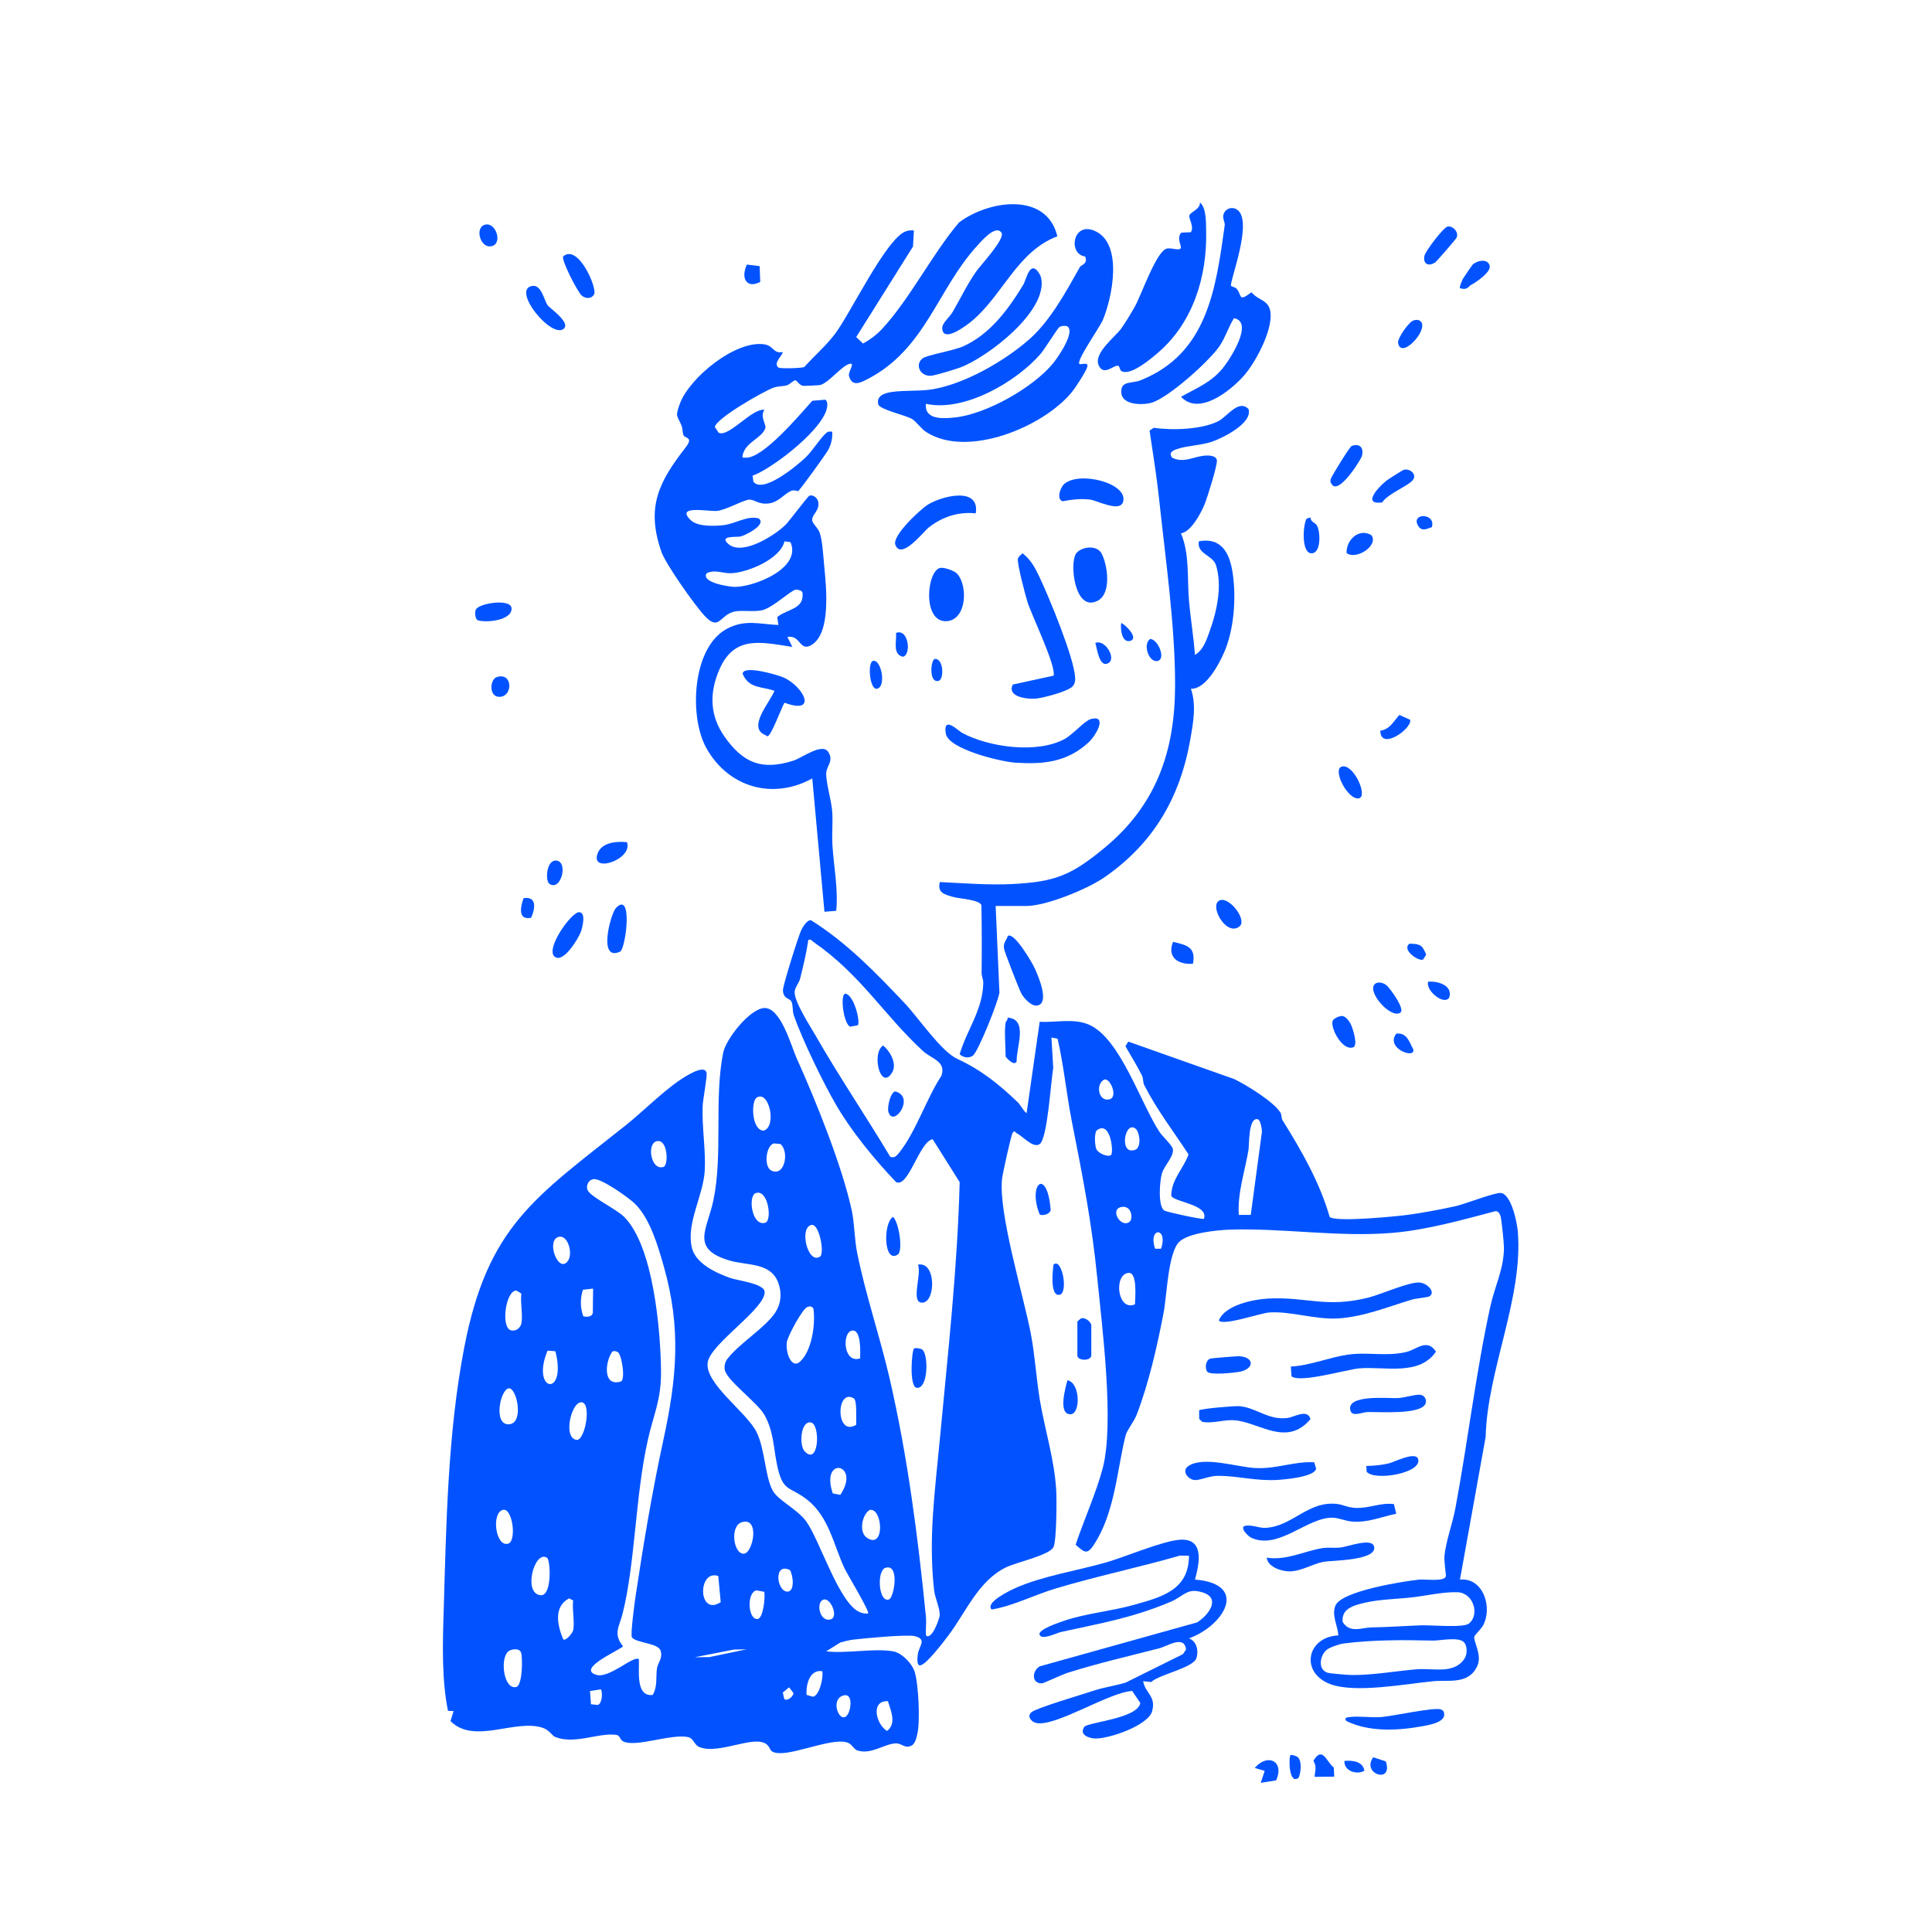 <?xml version="1.0" encoding="UTF-8"?><svg id="Layer_1" xmlns="http://www.w3.org/2000/svg" viewBox="0 0 1536 1536"><defs><style>.cls-1{fill:#0253ff;}</style></defs><path class="cls-1" d="M709.98,1312.84c6.96,1.24,14.95,9.42,17.16,16.12,3.15,9.57,4.46,39.6,2.25,49.23-.84,3.66-1.92,9.16-5.86,10.08-4.58,1.63-6.93-2.5-11.52-2.23-9.48.56-19.16,9.04-30.23,5.69-2.63-.8-4.31-4.46-6.84-5.81-10.41-5.55-41.04,8.41-55.28,7.88-8.93-.34-6.18-4-10.39-7.17-9.97-7.48-37.84,8.59-53.14,2.36-4.67-1.9-4.35-7.01-9.36-8-13.34-2.64-41.1,8.3-51.14,3.57-3.02-1.43-2.41-4.87-5.82-5.31-14.38-1.85-33,8.04-48.71,1.57-1.68-.69-4.7-5.4-9.18-7-21.84-7.78-54.82,13.56-73.75-5.51l2.45-7.94-4.47-.19c-5.02-24.84-4.24-52.77-3.46-78.36,2.12-69.66,3.13-141.44,16.32-210.14,18.64-97.09,56.43-119.72,128.62-177.17,15.25-12.14,33.44-31.15,50.02-40.22,2.76-1.51,12.57-7.03,14.08-1.52.72,2.64-2.94,21.63-3.11,26.67-.6,16.84,2.52,35.18,1.7,50.83-1.07,20.19-14.57,41.43-10.44,61.02,2.79,13.23,19.15,20.57,30.7,24.76,5.15,1.87,26.75,4.39,27.32,10.81,1.17,13.25-42.52,40.96-45.21,56.06-3,16.86,31.43,39.98,39.06,56.14,6.59,13.95,6.4,34.69,12.6,46.02,4.22,7.72,19.41,14.7,26.45,24.25,11.01,14.93,26.37,66.24,43.13,72.53,2.11.79,4.01,1.21,6.25.86,1.46-1.41-16.68-31.37-18.78-35.87-8.68-18.63-12.42-40.98-29.54-54.43-14.45-11.36-19.52-5.64-24.16-28.13-2.78-13.49-2.59-26.12-9.86-39.26-5.67-10.24-30.86-27.96-31.73-36.53-.37-3.64.73-6.71,3.17-9.36,9.35-11.56,29.47-23.96,37.15-35.73,4.58-7.01,5.21-15.12,2.53-22.98-5.81-17.02-24.71-14.09-38.8-18.23-31.58-9.27-17.96-24.54-13.04-47.72,7.77-36.63.44-80.2,7.78-117.39,2.16-10.95,20.81-34.65,32.37-35.66,13.35-1.17,21.77,30.31,26.08,39.85,15.06,33.39,36.09,85.49,43.81,120.97,2.19,10.08,2.08,22.6,4.3,33.72,6.58,32.94,18.1,66.67,25.7,99.47,14.39,62.18,22.63,126.23,28.96,189.68.49,4.93-.29,10.08.03,15.03,4.3,4.48,10.99-13.17,10.97-16.42-.02-5.5-3.82-13.57-4.48-19.39-4.68-41.67.69-78.82,4.57-120.26,6.36-67.9,14-135.94,15.75-204.27l-21.46-34.08c-10.51,1.65-19.24,38.96-29.08,34.07-17.1-17.92-35.35-40.1-47.84-61.6-10.28-17.69-26.88-51.97-33.51-71.06-1.23-3.54-.45-8.03-1.85-10.85-1.44-2.89-6.47-1.82-6.76-9.05-.14-3.5,12.4-43.47,14.65-47.96,1.26-2.51,4.44-7.97,7.66-7.68,28.41,17.79,51.88,42.04,74.76,66.29,10.62,11.25,28.8,38.14,41.58,43.98,18.41,8.41,33.03,20.03,47.98,34.41,2.72,2.61,4.06,6.38,7.07,8.77l10.43-72.71c13.01.74,27.06-3.03,39.31,2.36,24.63,10.85,40.58,61.66,55.88,85.14,2.18,3.35,9.78,10.43,10.58,13.31,1.56,5.63-6.6,13.41-8.5,19.42-1.95,6.19-3.41,26.62,1.86,29.88,1.88,1.16,28.71,6.97,31.43,6.6,4.19-11.69-24.55-13.36-25.96-18.47.1-12.96,9.66-21.39,13.75-32.79-11.95-18.28-25.22-35.49-35.2-55.01-1.14-2.23-.68-5.34-1.83-7.68-3.9-7.93-8.84-15.61-13.15-23.34l2.27-3.65,84.16,29.75c9.76,4.71,31.3,17.9,36.81,26.71,1.16,1.85.52,4.26,1.67,6.09,15.18,24.3,29.48,49.23,37.51,76.95,5.68,4.12,52.94-.52,63-1.89,10.61-1.45,27.03-4.49,37.47-6.89,7.51-1.73,30.8-10.88,35.55-10.39,8.34.86,12.97,23.62,13.54,30.85,4.22,53.08-24.26,109.81-25.6,163.06l-20.42,113.47c18.82-1.73,26.03,22.6,18.31,36.53-1.62,2.92-6.65,7.56-6.91,8.84-.76,3.8,6.28,14.53,2.48,23.09-6.78,15.28-22.81,11.15-35.25,12.36-21.79,2.11-61.77,9.7-81.59,2.34-24.47-9.1-18.91-37.63,6.31-38.81-.52-7.7-5.59-16.02-2.34-23.72,4.89-11.57,53.97-19.3,66.52-20.61,4.71-.49,19.97,1.89,21.25-2.6.33-1.16-1.64-11.67-1.05-16.83,1.33-11.78,6.4-25.34,8.63-37.3,9.96-53.36,16.26-107.78,27.84-160.71,3.39-15.5,10.69-29.38,10.78-46.38.02-3.48-1.97-23.71-2.9-25.75-.79-1.75-1.81-3.62-4.05-3.32-26.28,6.95-53.98,14.78-81.14,17.16-42.61,3.73-88.11-3.95-130.05-2.5-9.99.35-32.99,2.64-40.12,9.78-8.8,8.8-9.78,42.81-12.24,55.76-5.01,26.37-11.86,56.62-21.51,81.6-2.08,5.39-7.81,12.44-8.82,16.53-7,28.36-8.52,61.68-25.38,87.11-5.42,8.18-7.6,5.46-14.33-.26,6.51-19.57,16.26-40.99,21.49-60.7,9.45-35.58-.41-112.31-4.31-151.64-4.38-44.13-11.67-81.12-20.15-124.03-4.31-21.81-6.37-44.3-11.38-65.97l-4.89-.93,1.47,24.33c-1.92,9.55-4.48,56.52-10.95,60.5-5.29,3.25-13.07-6.2-18.23-8.83-1.31-.67-1.59-2.74-3.22.03-1.24,2.09-7.8,31.92-8.29,36.08-3.17,27.16,17.12,93.19,22.9,123.64,3.38,17.81,4.26,35.49,7.22,52.98,4.02,23.67,11.39,46.51,12.89,70.7.49,7.89.36,40.02-2.07,45.54-2.87,6.54-29.39,12.17-37.68,16.19-22.09,10.72-31.68,35.22-45.8,54.01-3.94,5.24-16.9,22.35-22.07,23.88-3.68,1.24-2.69-6.66-2.39-8.74.95-6.63,7.67-11.99-2.58-14.41-6.19-1.46-40.25,1.77-48.66,2.78-3.35.4-7.11,1.35-10.37,2.31l-11.23,7c15.83,1.98,38.09-2.67,53.08,0ZM733.52,835.38c-31.51-29.27-48.99-60.25-86.89-86.6-1.35-.94-1.57-2.2-3.98-1.55-1.49,10.18-3.99,20.76-6.51,30.73-.9,3.55-3.8,6.43-4.32,10.07-1.04,7.41,12.2,27.6,16.5,35.1,18.75,32.77,40.12,64.19,59.46,96.59,3.35,1.09,5-.71,6.88-3.04,13.37-16.49,21.87-43.31,33.73-61.31,4.23-11.62-7.96-13.55-14.89-19.99ZM878.11,858.2c-7.64,3.56-4.64,18.6,4.38,15.64,6.17-2.02.51-16.46-4.38-15.64ZM601.65,872.6c-4.68,2.88-4.2,25.82,5.36,26.3,10.77-2.82,4.63-32.44-5.36-26.3ZM994.39,965.87l8.89-66.04c.02-2.37-1.16-9.52-3.38-10.01-7.51-1.67-6.65,20.47-7.3,24.35-2.87,17.22-8.83,34.06-7.73,51.7h9.52ZM903.68,898.14c-9.42-9.82-15,22.34-.26,15.58,3.77-3.19,2.73-11.53.26-15.58ZM883.37,918.21c2.05-1.78-.17-27.43-11.1-19.8-2.52,1.76-1.91,12.11-.64,15.12,1.46,3.47,9.35,6.75,11.74,4.68ZM521.68,907.43c-7.56,2.44-4.1,23.57,5.91,20.28,4.09-1.34,3.4-23.28-5.91-20.28ZM615.23,909.04c-6.04,1.77-8.07,17.02-2.71,21.19,11.02,6.57,15.42-14.27,7.99-20.68l-5.28-.51ZM518.92,1347.53c4.05-6.97,2.35-14.2,3.4-21.15.7-4.67,4.87-8.1,2.85-14.08-2.1-6.22-19.23-5.91-22.81-10.57-1.2-2.34,2.1-27.02,2.85-32.07,6.18-41.38,13.3-83.96,22.24-125.11,10.57-48.65,14.26-88.44.33-137.51-4.61-16.23-10.92-38.11-22.92-49.96-5-4.94-26.35-19.96-32.61-19.66-4.36.21-7.06,5.68-4.71,9.42,3.34,5.32,22.7,14.67,28.6,20.54,23.45,23.29,29.08,90.87,29.39,122.87.22,22.6-5.79,33.72-10.49,54.59-10,44.43-10.01,98.32-20.12,138.29-2.56,10.11-7.67,15.87.36,25.65-.51,2.29-38.08,17.87-21.02,22.81,10.23,2.96,29.93-16.07,33.7-12.42.3,9.22-2.67,29.96,10.95,28.36ZM600.82,948.54c-6.34,2.19-3.17,26.76,7.6,23.57,5.64-1.67,2.39-27.01-7.6-23.57ZM890.95,959.75c-8.47,2.22.15,16.62,6.89,11.77,3.02-2.18,1.78-9.53-1.68-11.24-1.68-1-3.36-1.01-5.2-.52ZM652,998.98c3.71-2.54-.64-26.37-6.82-25.13-10.17,2.05-2.9,31.8,6.82,25.13ZM923.06,992.79c5.94-17.39-10.64-17.43-4.7,0h4.7ZM444.02,983.38c-10.23,2.92.15,30.08,7.65,18.84,3.98-5.96-.29-20.94-7.65-18.84ZM902.33,1036.98c.09-4.7,2.2-25.61-5.11-24.99-12.06,1.02-8.91,31.07,5.11,24.99ZM471.54,1024.47l-8.11.93c-2.21,6.79-2.2,14.42.32,21.1,2.81.59,6.53.68,7.55-2.45l.23-19.59ZM414.5,1052.21c1.35-6.49-.98-16.74,0-23.77l-3.97-2.44c-8.48.02-12.49,28.99-4.5,31.57,3.84,1.24,7.71-1.7,8.47-5.37ZM642.12,1038.97c-4,1.08-15.76,23.2-16.53,27.88-1.25,7.69,3.43,22.34,10.72,15.46,9.24-8.72,12.19-30.03,10.34-42.03-1.27-1.82-2.49-1.87-4.53-1.31ZM683.84,1079.94c.06-4.31,1.14-24.06-6.88-21.98-7.59,1.97-6.42,26.44,6.88,21.98ZM435.3,1073.83c-13.6,33.06,15.72,37.55,6.25.45l-6.25-.45ZM491.77,1075.56c-.91-1.04-4.01-2.27-5.26-.56-5.46,8.03-7.36,27.93,7.31,23.26,3.41-2.4.55-19.74-2.06-22.7ZM404.38,1103.79c-6.71,1.17-12.19,28.62-.19,28.58,12.99-.04,6.62-29.71.19-28.58ZM678.88,1111.84c-14.24-8.87-14.85,31.02,1.86,20.9-.26-3.8.78-19.26-1.86-20.9ZM461.46,1114.92c-7.53,1.3-13.81,28.01-3.17,29.84,6.94,1.2,12.75-31.49,3.17-29.84ZM639.86,1154.01c11.36,11.56,12.43-21.59,4.92-23.08-8.29-1.64-9.71,18.2-4.92,23.08ZM662.06,1187.28l6.03,1.18c16.76-25.06-16.19-31.34-6.03-1.18ZM399.57,1200.46c-9.12,2.87-5.43,29.83,4.5,26.78,6.87-2.11,3.43-29.28-4.5-26.78ZM691.26,1200.51c-6.05,4-8.63,17.78-1.97,22.12,14.75,9.6,12.31-24.71,1.97-22.12ZM589.91,1210.16c-9.88,2.89-6.81,25.07,1.24,25.11,7.51.03,13.28-29.35-1.24-25.11ZM434.95,1238.52c-9.93-6.67-19.53,28.46-5.12,29.72,9.21.81,7.85-27.89,5.12-29.72ZM628.01,1248.24c-13.3-6.44-10.53,17.1-2,17.14,6.27.03,4.39-13.65,2-17.14ZM703.88,1246.49c-6.96,2.24-5.47,27.88,2.89,25.12,4.06-1.33,8.78-28.88-2.89-25.12ZM571.05,1252.96c-16.54-5.49-16.22,32.64,1.94,20.8l-1.94-20.8ZM607.58,1265.53l-6.15-1.14c-7.96,1.59-6.87,23.4.86,22.77,4.51-.37,6.28-17.6,5.3-21.63ZM1158.67,1265.86c-11.78-.32-25.09,2.9-36.76,4.18-14.22,1.56-27.64,1.34-42.03,5.5-7.2,2.08-13.38,5.52-12.4,14,5.71,9.25,15.28,4.42,22.78,4.3,13.34-.21,26.4-1.17,39.53-1.66,8.04-.3,33.67,2.22,38.14-1.47,8.76-7.22,3.36-24.51-9.25-24.85ZM455.69,1296.2c1.38-6.42-1-16.78,0-23.77l-3.22-1.69c-12.62,6.61-9.29,21.63-4.68,32.58,2.24,1.64,7.51-5.33,7.9-7.13ZM654.69,1271.75c-6.32,1.95-3.06,18.56,5.98,15.61,6.01-1.96-.21-17.39-5.98-15.61ZM1163.52,1305.29c-4.6-4.01-18.89-.85-24.43-.98-23.61-.52-47.42-.69-70.9,2.32-3.42.44-11.2,3.02-13.73,5.29-5.23,4.69-6.93,15.68,1.25,18.01,2.05.58,15.87,1.72,18.85,1.76,16.61.22,35.53-3.27,52.13-4.58,12.82-1.01,29.27,4.17,37.59-8.4,2.42-3.66,2.46-10.61-.76-13.42ZM403.78,1313.22c-6.41,6.42-3.12,30.2,6.59,28.01,5.18-1.17,5.18-23.43,3.89-27.36s-8.22-2.91-10.48-.65ZM593.52,1311.27l-10.09.19-31.09,6.12,11.71-.15,29.47-6.15ZM653.73,1328.68c-10.05-1.68-13.1,10.8-12.48,18.8l5.13,1.49c5.13-.95,8.42-15.51,7.35-20.3ZM623.65,1350.86c2.33,1.77,6.7-1.82,7.25-4.68l-3.53-4.7-5,4.08c.17,1.05,1.05,5.14,1.27,5.3ZM477.75,1343.07l-8.69,1.35.78,10.51,5.51.56c3.24-1.15,3.98-9.25,2.4-12.42ZM670.65,1347.93c-12.11,3.27-1.68,26.3,4.08,13.63,2.03-4.45,2.89-15.51-4.08-13.63ZM705.94,1352.5c-14-.72-9.56,18.36-.71,23.68,7.79-6,2.92-16.21.71-23.68Z"/><path class="cls-1" d="M840.67,187.85c-31.83,11.91-43.57,47.05-68.08,67.43-4.16,3.46-22.73,17.64-23.5,5.93-.28-4.33,5.73-8.83,8.29-13.2,6.37-10.89,11.27-21.49,18.64-32.06,3.8-5.44,23.5-26.26,20.15-31.02-4.73-6.72-16.54,7.45-19.67,10.9-31.46,34.59-40.83,82.18-87.39,105.89-5.83,2.97-11.82,5.62-14.14-2.85-.92-3.36,5.62-11.15.19-9.52-6.42,1.92-16.06,14.76-23,16.76-.64.19-12.72.79-13.39.7-3.51-.48-5.08-4.36-6.4-4.46-1.47-.11-4.44,3.34-6.79,3.99-3.45.95-6.95.51-10.75,1.92-7.96,2.95-45.3,24.19-46.52,31.21l3.09,4.59c8.11,3.77,26.21-19.5,36.38-18.27-3.84,4.98,1.41,11.99.78,14.25-2.24,8.1-15.85,11.31-18.04,21.58-.6,2.84-.13,2.09,2.24,2.24,13.9.91,43.33-34.52,53.03-45.23l10.08-.85c1.27.18,1.72,2.08,1.82,3.14,1.72,17.07-43.67,51.87-59.35,57.23l.64,4.76c7.51,10.15,35.38-13.4,41.32-19.06,6.01-5.72,11.47-15.15,16.53-19.56,1.78-1.55,2.61-1.2,4.81-1.07.36,5.03-.86,10.44-3.39,14.82-2.04,3.53-22.06,31.37-23.76,32.44-.31.19-3.01-1.31-5.61-.2-5.16,2.2-9.6,8.72-17.23,9.89-8.23,1.26-11.57-2.95-15.73-2.97-4.44-.02-18.04,8.06-25.77,8.99-5.93.72-34.11-5.11-20.88,7.44,5.48,5.2,18.71,4.69,25.87,3.89,9.51-1.06,18.74-7.76,27.94-5.41,6.87,4.71-9.97,13.36-14.32,14.41-2.96.71-17.94-.96-9.44,6.16,11.02,9.23,36.4-6.9,44.94-15.16,3.4-3.29,17.93-23.06,19.38-23.5,2.78-.85,5.92,1.69,6.65,4.21,2.17,7.47-5.02,10.55-4.57,15.42.25,2.7,4.54,5.83,6,10,2.15,6.12,2.9,19.36,3.58,26.52,1.54,16.21,5.63,53.33-10.2,62.65-9.51,5.6-8.58-8.36-19.09-6.43l3.94,7.92c-24.24-3.63-45.83-9.59-57.8,17.46-8.43,19.06-7.98,37.31,4.21,54.36,14.65,20.5,29.41,26.61,54.47,18.58,6.87-2.2,22.52-14.2,27.51-7.08s-1.43,11.49-1.5,17.24c-.11,7.82,4.11,21.26,4.78,30.18.64,8.57-.35,18.17.17,26.63,1.07,17.45,4.72,34.77,3.04,52.45l-9.37.74-9.69-105.98c-31.58,17.36-66.87,7.02-84.26-24.26-13.87-24.94-11.3-80.32,16.65-94.86,14.43-7.51,25.42-3.56,40.69-2.89l-.92-6.34c8.13-6.52,21.76-6.15,20.05-19.53-.35-1.44-4.03-2.47-5.37-2.23-4.06.72-18.02,14.16-26.38,16.28-7.18,1.82-17.8-.48-23.81,1.53-10.31,3.45-11.05,14.94-22.13,3.12-7.71-8.23-30.96-40.98-34.48-51.08-12.49-35.87-1.65-55.96,19.25-82.86,6.39-8.22-.02-7.19-1.41-9.39-1.28-2.03-.71-5.26-1.74-7.83-3.31-8.28-5.42-6.68-1.45-17.49,7.69-20.93,44.78-51.2,67.68-47.23,6.61,1.15,7.17,7.65,13.86,6.01,1.71,1.34-8.32,9-2.92,12.45,1.32.84,18.18.54,20.38-.55,8.18-9.12,16.88-16.39,24.4-26.3,12.15-16.01,40.78-76.08,56.3-81.54,2.11-.74,4.21-.87,6.41-.71l-.69,12.77-45.16,72,5.44,5.17c5.45-3,10.78-6.99,15.03-11.55,21.82-23.4,39.97-59.61,61.15-84.61,22.94-17.57,69.69-25.04,78.29,10.9ZM561.85,455.71c-4.99,7.5,18.54,10.98,22.79,10.9,15.71-.3,52.81-14.98,43.83-35.57l-4.76-.65c-3.4,14.09-29.05,24.66-42.12,25.32-7.16.37-12.82-3.25-19.74,0Z"/><path class="cls-1" d="M791.58,720.28l3,68.75c-.75,6.72-16.79,46.99-21.1,50.21-3.2,2.39-7.74,1.59-10.53-1.09,6.07-20.3,18.3-34.85,18.8-56.87.05-2.4-1.37-5.09-1.34-7.86.22-17.9.17-35.82-.15-53.72-1.52-4.52-17.53-5.19-22.04-6.48-7.12-2.03-13.2-3.25-11.02-11.96,18.9.9,38.87,2.55,57.82,1.57,34.11-1.75,46.78-7.08,72.85-28.55,41.18-33.89,56.22-76.59,56.36-129.15.12-47.28-7.66-100.85-12.76-148.85-1.91-17.92-4.91-36.12-7.53-53.96l3.39-2.22c14.43,2.17,38.83,1.46,51.76-5.55,6.74-3.66,15.86-17.4,23.5-9.34,3.65,11.04-20.54,23.1-29.07,25.96-9.09,3.04-18.95,2.94-27.5,5.77-3.62,1.19-7.22,2.9-4.11,6.95,9.12,4.48,16.84-.73,25.24-1.6,3.44-.36,10.02-.35,10.32,3.85s-7.64,29.54-9.74,34.7c-2.89,7.09-10.82,22.06-18.83,23.18,7,16.65,4.84,35.33,6.35,53.04,1.23,14.43,3.71,29.1,4.76,43.58,6.68-3.75,9.31-12.21,11.8-19.07,5.66-15.64,10.09-36.03,4.9-52.31-2.56-8.04-15.53-8.82-13.56-18.92,17.79-3.33,24.38,9.24,26.78,24.72,3.08,19.83,1.28,45.65-6.9,64.07-4.27,9.61-14.57,28.94-26.22,28.46,4.44,12.94,1.88,26.68-.43,39.95-8.12,46.8-29.61,83.34-68.77,110.26-13.15,9.04-45.84,22.47-61.5,22.47h-24.56Z"/><path class="cls-1" d="M858.11,289.32c.97.96,7.54-2.09,6.31,2.34-1.05,3.79-9.15,16.19-11.98,19.72-22.4,27.89-83.17,53.16-115.91,32.21-4.56-2.92-7.72-8.26-11.61-10.57-4.94-2.93-25.34-7.37-26.65-11.46-1.21-5.18,1.88-7.59,6.44-8.99,8.88-2.73,25.65-1.18,36.56-3.05,25.9-4.42,56.7-22.12,76.44-39.22,17.05-14.77,29.63-38.06,40.93-58.13.89-1.58,6.54-2.27,4.08-8.25-13.72-1.86-9.89-27.56,7.14-20.58,23.57,9.66,14.44,53.45,6.78,71.42-2.23,5.23-21.06,32.04-18.52,34.56ZM848.46,259.39c-2.04-.56-4.32-.46-6.17.64-1.53.91-11.82,17.7-15.04,21.4-19.4,22.28-60.77,46.38-91.11,39.6-1.31,12.9,13.59,11.81,22.77,10.89,25.05-2.52,62.77-23.89,78.59-43.41,3.34-4.13,17.83-24.83,10.97-29.11Z"/><path class="cls-1" d="M950.02,1255.79c43.41,3.59,23.07,36.68-4.75,46.76,6.09,2.33,7.78,9.53,6.01,15.51-2.38,8.01-29.4,13.01-36.06,19.2l-6.38-.64c1.75,9.79,10.39,11.72,7.16,23.8-3.06,11.45-35,22.31-45.59,21.73-5.23-.28-12.47-3.08-8.4-9.18,2.53-3.79,42.37-6.49,44.58-19.04l-6.47-9.56c-18.38,1-60.39,28.41-75.99,25.5-4.42-.82-7.91-5.55-3.99-8.67,4.49-3.57,40.7-14.14,49.46-17.08,8.21-2.75,17.01-3.88,25.29-6.39l45.53-22.6,2.52-3.71c-1.37-11.89-14.67-2.66-21.42-.93-24.26,6.22-48.63,11.86-72.53,19.37-4.14,1.3-19.14,8.29-20.28,8.4-8.18.75-8.88-9.18-2.19-13.44l125.09-34.93c8.89-5.34,19.39-19.05,4.77-23.79-12.76-4.14-14.85,2.81-25.86,7.45-30.3,12.78-55.46,17-86.98,23.93-3.46.76-15.95,7.13-17.09,1.89-.87-3.97,15.89-9.56,19.34-10.73,17.97-6.1,37.17-7.53,55.46-12.67,22.16-6.23,43.95-11.67,44.02-39.15l-7.19-.07c-32.69,9.44-66.42,16.41-98.96,26.21-17.31,5.21-33.4,13.74-50.69,16.63-5.7-5.55,15.24-15.42,18.67-16.96,21.34-9.56,48.81-13.82,71.63-20.27,15.57-4.4,45.44-17.32,59.46-18.23,19.53-1.27,15.38,18.95,11.85,31.69Z"/><path class="cls-1" d="M978.75,227.28c.36.59,3.37.91,4.64,2.54,4.32,5.52.93,10.38,11.58,2.56,5.96,7.08,14.23,5.79,15.18,16.75,1.25,14.43-12.37,39.99-22.07,50.53-10.51,11.42-34.89,30.98-49.12,15.8,12.34-6.99,23.5-11.09,32.96-22.46,5.95-7.15,25.28-37.12,9.14-40.02-4.38,6.93-6.74,15.11-11.34,21.98-7.99,11.94-41.22,41.76-54.51,45.31-7.49,2-23.19,1.68-23.75-8.11s8.18-6.98,15.32-9.82c53.21-21.19,59.9-72.84,66.91-123.23.31-2.21-1.52-4.84-1.19-7.47.67-5.25,6.3-7.88,10.81-5.11,13.74,8.45-6.21,58.1-4.57,60.77Z"/><path class="cls-1" d="M920.58,280.48c-5.36,4.58-22.17,19.06-29.24,14.38-1.15-.76-1.11-3.87-2.44-4.08-3.77-.6-11.43,8.53-15.39-.33-4.45-9.52,13.42-22.95,17.91-29.27,3.17-4.47,8.03-12.44,10.77-17.33,5.24-9.36,16.98-43.67,25.21-46.13,4.03-1.21,11.13,2.47,11.46-1.06.16-1.69-3.42-7.8.3-11.7l7.58-.34c2.89-4.29-1.67-10.57-1.2-13.16.55-3,8.76-4.82,8.44-10.48,5.24,4.23,4.82,16.25,4.96,23.23.71,35.98-10.56,72.5-38.35,96.25Z"/><path class="cls-1" d="M852.89,545.55c-3.47,4.13-24.73,9.77-30.48,9.97-6.8.24-21.86-1.64-17.24-11.27l32.47-7.1c2.11-7.77-17.25-47.53-20.74-58.45-1.62-5.08-8.54-31.43-7.63-34.52.56-1.89,2.41-2.98,3.69-4.29,6.58,5.15,9.74,11.08,13.24,18.42,7.63,15.99,27.98,65.03,28.6,80.78.1,2.4-.34,4.6-1.92,6.48Z"/><path class="cls-1" d="M1136.65,1030.52c-1.44,1.01-10.75,1.7-13.95,2.66-19.37,5.78-38.84,13.91-59.42,15.04-17.35.95-37.34-5.85-53.91-4.78-7.42.48-36.95,10.96-40.33,6.37,4.71-12.14,27.1-16.72,38.83-17.39,30.37-1.74,46.13,7.76,80.02-.79,10.03-2.53,31.93-12.37,40.36-11.99,6.45.28,13.19,7.55,8.42,10.88Z"/><path class="cls-1" d="M821.07,213.36c2.82-.5,6.05,4.91,6.61,7.38,5.96,26.31-42.53,63.27-64.18,71.4-3.93,1.47-20.31,6.49-23.56,6.64-8.68.38-12.93-9.44-6.07-14.09,3.71-2.51,24.23-5.94,31.85-9.33,21.28-9.48,35.99-29.49,47.76-48.88,1.89-3.11,3.72-12.43,7.59-13.11Z"/><path class="cls-1" d="M867.23,571.66c13.75-3.59,4.09,13.24-1.94,18.73-17.25,15.73-36.13,17.46-58.72,15.88-11.07-.78-52.69-10.67-54.63-23.11-2.29-14.69,9.69-2.25,13.18-.39,21.41,11.41,59.71,16.62,81.39,4.69,6.49-3.58,15.99-14.56,20.72-15.79Z"/><path class="cls-1" d="M1026.26,1086.44c15.33-.75,30.04-7.21,45.19-9.44,16.01-2.36,30.85,1.75,46.91-2.22,8.08-2,16.18-10.94,23.29-.2-13.31,19.66-41.07,11.6-60.89,13.31-10.42.9-47.31,11.92-53.96,6.32l-.55-7.77Z"/><path class="cls-1" d="M1108.22,1195.83l1.83,7.67c-12.42,2.5-22.38,7.26-35.47,6.15-4.67-.4-9.81-2.74-14.51-2.98-20.28-1.05-42.94,25.76-65.06,16.02-2.91-1.28-10.33-8.96-4.59-9.7s10.44,1.98,15.79,1.7c21.33-1.12,33.92-21.8,56.97-18.97,4.85.6,8.16,2.8,14.32,3.1,11.21.54,19.8-4.42,30.72-3Z"/><path class="cls-1" d="M1044.84,1162.55l1.53,5.1c-1.22,6.56-24.77,8.57-30.61,8.92-17.32,1.06-31.84-3.27-47.51-3.25-6.88,0-14.61,3.9-18.94,3.3-4.7-.65-10.2-7.05-4.66-10.96,11.85-8.37,39.25.85,53.61,1.49,17.1.76,30.01-5.38,46.57-4.61Z"/><path class="cls-1" d="M623.74,558.71c-1.13.83-8.82,21.47-12.03,25.3-1.95,2.33-1.43,1.16-3.4.34-14.54-6.06,4.14-26.34,7.4-35.16-10.48-3.62-20.22-1.59-25.31-13.5.55-7.27,27.74.91,32.09,2.74,16.12,6.82,28.39,30.23,1.25,20.28Z"/><path class="cls-1" d="M775.74,408.16c-13.82-1.52-26.4,2.7-37.24,11.08-4.14,3.2-22.02,26.58-26.69,13.83-2.64-7.21,19.94-28.23,26-31.95,11.08-6.79,41.4-14.6,37.93,7.03Z"/><path class="cls-1" d="M953.35,1121.28c1.09-1.31,28.37-3.71,32.33-3.32,13.29,1.31,22.74,11.32,37.88,9.38,5.57-.71,15.91-7.63,18.33.89-18.74,22.24-40.31,2.95-59.58,1-9.21-.93-17.34,2.76-26.54,1.18l-2.37-2.38-.06-6.75Z"/><path class="cls-1" d="M855.39,440.28c3.6-5.48,16.61-7.72,20.53-.01,4.68,9.2,7.91,31.38-3.08,37.25-18.34,9.8-22.65-29.31-17.45-37.24Z"/><path class="cls-1" d="M760.98,456.17c8.66,9.43,7.64,36.55-8.22,37.67-20.07,1.42-15.96-41.77-4.6-42.42,3.25-.19,10.64,2.37,12.82,4.74Z"/><path class="cls-1" d="M1007.06,1238.38c15.63,2.45,29.41-5.09,43.97-7.52,5.17-.87,10.19.09,15.24-.61,5.94-.82,24.96-8.04,26.25-.39,1.85,11.01-34.1,10.66-40.18,11.81-8.93,1.69-17.78,7.6-27.24,7.62-6.25.02-17.14-3.4-18.03-10.91Z"/><path class="cls-1" d="M801.24,744.12c4.98-3.49,19.26,21.09,21.21,25.3,2.78,5.97,12.07,27.28,2.86,29.86-4.87,1.6-11.49-5.78-13.48-9.73-1.84-3.65-13.36-33.03-13.66-35.64-.54-4.58,1.69-5.84,3.07-9.78Z"/><path class="cls-1" d="M845.95,384.9c12.07-10.87,51.68-.6,46.87,14.27-2.68,8.28-20.62-1.26-26.11-1.97-7.27-.93-14.72-.06-21.85,1.33-5.14-1.48-1.94-10.9,1.09-13.63Z"/><path class="cls-1" d="M1070.43,1368.27c-2.07-2.41.11-2.87,2.35-3.15,7.8-.99,17.24.64,25.36-.01,9.19-.74,41.76-7.92,47.31-6.09,1.84.61,2.67,1.84,2.73,3.75.61,6.89-13.25,8.92-18.73,9.88-19.13,3.36-41.45,4.3-59.01-4.38Z"/><path class="cls-1" d="M1128.64,1108.85c3.73.05,6.31,4.12,4.47,7.55-4.55,8.46-36.96,5.97-46.1,6.24-3.8.11-11.68,3.94-13.27-.9-4.43-13.45,30.4-9.91,37.18-10.2,5.49-.23,13.06-2.76,17.73-2.7Z"/><path class="cls-1" d="M435.55,242.94c1.73,2.17,19.03,14.04,12.27,18.72-9.9,6.85-39.56-29.5-26.01-34.01,8.77-2.92,10.64,11.4,13.75,15.28Z"/><path class="cls-1" d="M459.9,725.23c6.61-.59,3.05,12.74,1.72,16.03-2.19,5.44-12.46,22.32-19.21,20.1-10.98-3.6,10.12-34.39,17.49-36.13Z"/><path class="cls-1" d="M462.48,234.98c-3.3-2.84-16.55-28.6-14.71-31.16,11.89-10.25,27.1,25.15,24.63,30.02-2.02,3.99-6.88,3.76-9.92,1.14Z"/><path class="cls-1" d="M493.35,756.39c-18.53,9.1-7.83-30.22-3.63-34.56,13.27-13.71,8.2,29.63,3.63,34.56Z"/><path class="cls-1" d="M959.9,1090.62c-2.17-2.44-1.49-9.21,2.26-10.44,1.32-.43,21.29-2.09,23.49-1.91,12.3,1.02,11.13,10.36-.36,12.38-4.43.78-22.9,2.78-25.4-.03Z"/><path class="cls-1" d="M1115.94,373.53c4.75-1.33,10.49,3.21,7.63,7.7-3.04,4.77-20.73,11.48-24.63,18.2-16.66,2.28-2.79-12.5,3.32-17.29,1.43-1.12,12.91-8.39,13.69-8.61Z"/><path class="cls-1" d="M1074.64,354.51c6.64-2.24,9.81,1.64,8.12,8.1-.68,2.59-19.08,32.41-24.31,21.82-.97-1.16-.8-2.28-.45-3.63.56-2.19,15.17-25.79,16.64-26.29Z"/><path class="cls-1" d="M1150.76,180.17c3.88-1.02,9.42,4.18,7.24,8.86-.55,1.17-15.87,18.88-16.95,19.59-5.37,3.58-9.96,1.24-8.57-5.3.79-3.7,14.91-22.27,18.28-23.16Z"/><path class="cls-1" d="M1086.5,1170.03l-.23-4.54c5.66-.09,12.31-.72,17.79-2.03,4.53-1.08,21.48-9.9,23.4-3.47,3.35,11.26-35,17.75-40.96,10.03Z"/><path class="cls-1" d="M856.54,1050.62l2.55-2.24c3.25-1.85,8.54,2.75,8.54,5.41v23.77c0,4.6-11.09,4.6-11.09,0v-26.93Z"/><path class="cls-1" d="M378.39,484.51c3-5.16,27.68-8.69,28.3-1.07.8,9.85-20.5,12.02-27.15,9.58-1.82-1.3-2.24-6.63-1.15-8.51Z"/><path class="cls-1" d="M799.5,812.96c.14-.84,1.98-2.33,1.6-3.95,16.69,1.36,6.8,23.6,7.16,34.89-2,4.36-8.76-3.47-8.76-4.01,0-7.7-1.16-20.04,0-26.93Z"/><path class="cls-1" d="M1092.96,782.42c2.45-2.45,7.42-1.03,9.83,1.34,2.58,2.54,14.63,18.53,10.48,21.36-7.45,5.08-26.65-16.35-20.3-22.69Z"/><path class="cls-1" d="M1066.79,807.75c3.36-.02,6.42,4.81,7.61,7.59,1.32,3.11,5.46,16.12,1.38,17.32-8.68,2.99-18.19-15.43-16.32-21.05,1.06-2.13,5.32-3.85,7.33-3.86Z"/><path class="cls-1" d="M970.1,715.67c7.81-2.54,22.35,16.74,14.8,21.25-10.53,7.4-24.34-18.15-14.8-21.25Z"/><path class="cls-1" d="M726.7,1072.09c.84-.69,4.88-.11,6.27.7,5.31,3.09,5.25,31.29-4.01,30.58-6.44-.5-4.05-29.82-2.27-31.28Z"/><path class="cls-1" d="M498.48,669.58c5.01,14.08-30.94,25.72-22.94,7.96,3.59-7.96,15.37-8.88,22.94-7.96Z"/><path class="cls-1" d="M729.79,1005.48c14.41-3.03,14.27,29.09,3.9,30.15s-.57-22.77-3.9-30.15Z"/><path class="cls-1" d="M1066.66,609.49c9.01-2.92,21.1,23.03,13.89,25.15-8.64,2.12-21.56-22.66-13.89-25.15Z"/><path class="cls-1" d="M1041.88,411.34c-.03,3.74,3.97,4.15,5.28,6.73,2.66,5.24,3.23,21.83-4.46,21.82-8.09-.01-6.99-22.14-3.95-27.53l3.12-1.02Z"/><path class="cls-1" d="M1169.32,226.65c-1.82.94-2.76,4.4-8.58,2.46-.73-.62,1.67-6.36,2.52-7.76s6.95-10.35,7.4-10.82c3.22-3.3,12.11-5.44,13.67.68,1.3,5.09-10.83,13.28-15.02,15.44Z"/><path class="cls-1" d="M1070.58,439.7c-.43-10.11,9.53-20.25,19.77-14.23,5.9,8.31-12.19,20.03-19.77,14.23Z"/><path class="cls-1" d="M713.8,997.39c-11.35,7.59-11.84-25.14-3.81-29.94,4.8,4.4,8.05,27.11,3.81,29.94Z"/><path class="cls-1" d="M1123.83,254.73c2.24-.64,4.5-.71,6.1,1.24,5.19,7.47-16.3,29.98-18.39,16.67-.61-3.86,8.66-16.87,12.29-17.91Z"/><path class="cls-1" d="M1097.42,580.93c7.57-1.01,10.56-7.56,15.15-12.53l8.52,3.85c1.97,6.8-23.64,25.09-23.67,8.68Z"/><path class="cls-1" d="M1014.6,1415.45l-12.29,1.95,3.16-9.48-7.91-2.37c10.37-12.01,23.8-5.3,17.03,9.9Z"/><path class="cls-1" d="M848.64,1097.36c10.3,1.87,10.64,26.97,2.38,27.01-10.06.05-3.94-21.13-2.38-27.01Z"/><path class="cls-1" d="M948.44,766.23c-11.66.89-20.83-5.08-15.83-17.44,10.81,2.53,18.38,4.16,15.83,17.44Z"/><path class="cls-1" d="M1060.41,1405.25l.35,7.25-15.67.15c.46-5.22,1.96-7.97-.9-12.74,7.22-12.16,10.2.58,16.22,5.35Z"/><path class="cls-1" d="M826.63,965.64c-9.98-24.6,5.95-38.04,8.68-3.68-.5,3.26-5.85,4.81-8.68,3.68Z"/><path class="cls-1" d="M385.51,178.65c8.55-2.42,14.32,14.55,5.68,16.97-9.16,2.6-14.13-14.58-5.68-16.97Z"/><path class="cls-1" d="M394.96,538.29c12.47-4.09,13.07,14.71,2.82,15.7-9.28.89-8.6-13.81-2.82-15.7Z"/><path class="cls-1" d="M436.82,702.7c-3.44-2.3-2.55-19.18,5.43-18.53,9.8.81,3.87,24.73-5.43,18.53Z"/><path class="cls-1" d="M604.39,224.13c-3.63,1.77-7.99,3.14-11-.41-2.87-3.68-1.37-9.41.37-13.38l10.18,1.25.46,12.54Z"/><path class="cls-1" d="M837.54,1005.46c6.29-6.13,11.85,20.32,5.52,23.76-8.74,2.76-6.03-19.31-5.52-23.76Z"/><path class="cls-1" d="M1135.4,780.49c7.59-.74,20,2.95,16.73,12.76-4.4,6.23-18.86-5.85-16.73-12.76Z"/><path class="cls-1" d="M694.16,525.41c6.46-1.36,10.69,20.53,3.12,22.16-5.88,1.27-7.81-21.18-3.12-22.16Z"/><path class="cls-1" d="M1110.12,821.74c8.54-.82,10.18,6.44,13.5,12.55,1.91,8.04-22.57-.77-13.5-12.55Z"/><path class="cls-1" d="M712.37,503.21c10.03-3.99,12.4,17.76,5.35,18.92-8.33-2.09-4.69-12.48-5.35-18.92Z"/><path class="cls-1" d="M914.4,507.98c6.3.27,12.55,15.54,6.26,17.41-7.14,2.12-12.48-13.18-6.26-17.41Z"/><path class="cls-1" d="M1101.75,1400.35c6.22,18.36-19.77,10.04-9.98-3.26l9.98,3.26Z"/><path class="cls-1" d="M422.26,729.62c-10.56,2.24-8.58-8.37-6.03-15.52,10.76-1.84,9.34,8.52,6.03,15.52Z"/><path class="cls-1" d="M1032,1397.21c3.21,3.32,2.2,12.05.51,16.1-8.08,6.41-8.07-16.9-6.43-18.09,1.78.01,4.75.78,5.92,1.99Z"/><path class="cls-1" d="M881.73,526.82c-7.82,5.45-9.56-11.83-10.93-15.67,7.8-3.13,16.36,11.88,10.93,15.67Z"/><path class="cls-1" d="M1130.18,752.44c.95.76,3.62,5.52,3.65,6.71l-2.55,3.84c-4.29,1.16-17.09-8.25-10.69-12.72,3.26.05,6.88.01,9.6,2.17Z"/><path class="cls-1" d="M743.28,523.82c7.09-.14,7.26,16.1,3.13,17.41-8.05,2.55-6.66-16.67-3.13-17.41Z"/><path class="cls-1" d="M1084.68,1407.88c-6.22,3.32-16.19.21-15.83-7.9,6.03-.62,14.93.27,15.83,7.9Z"/><path class="cls-1" d="M1138.39,419.08c-4.8,1.82-8.7,3.62-11.36-1.88-4.64-9.6,14.61-9.31,11.36,1.88Z"/><path class="cls-1" d="M891.41,495.3c3.2,1.14,14.4,12.24,7.09,14.25-6.79,1.87-7.9-10.26-7.09-14.25Z"/><path class="cls-1" d="M702.06,831.22c5.72,4.54,11.33,14.63,7.22,21.45-9.12,15.11-16.73-15.16-7.22-21.45Z"/><path class="cls-1" d="M682.04,815.11l-6.09,1.12c-5.28-2.05-8.26-25.4-3.97-26.23,6.84.69,12.14,21.83,10.06,25.11Z"/><path class="cls-1" d="M711.75,867.7c16.39,4.34-1.62,29.54-5.46,16.2-1.02-3.54,1.57-15.55,5.46-16.2Z"/></svg>